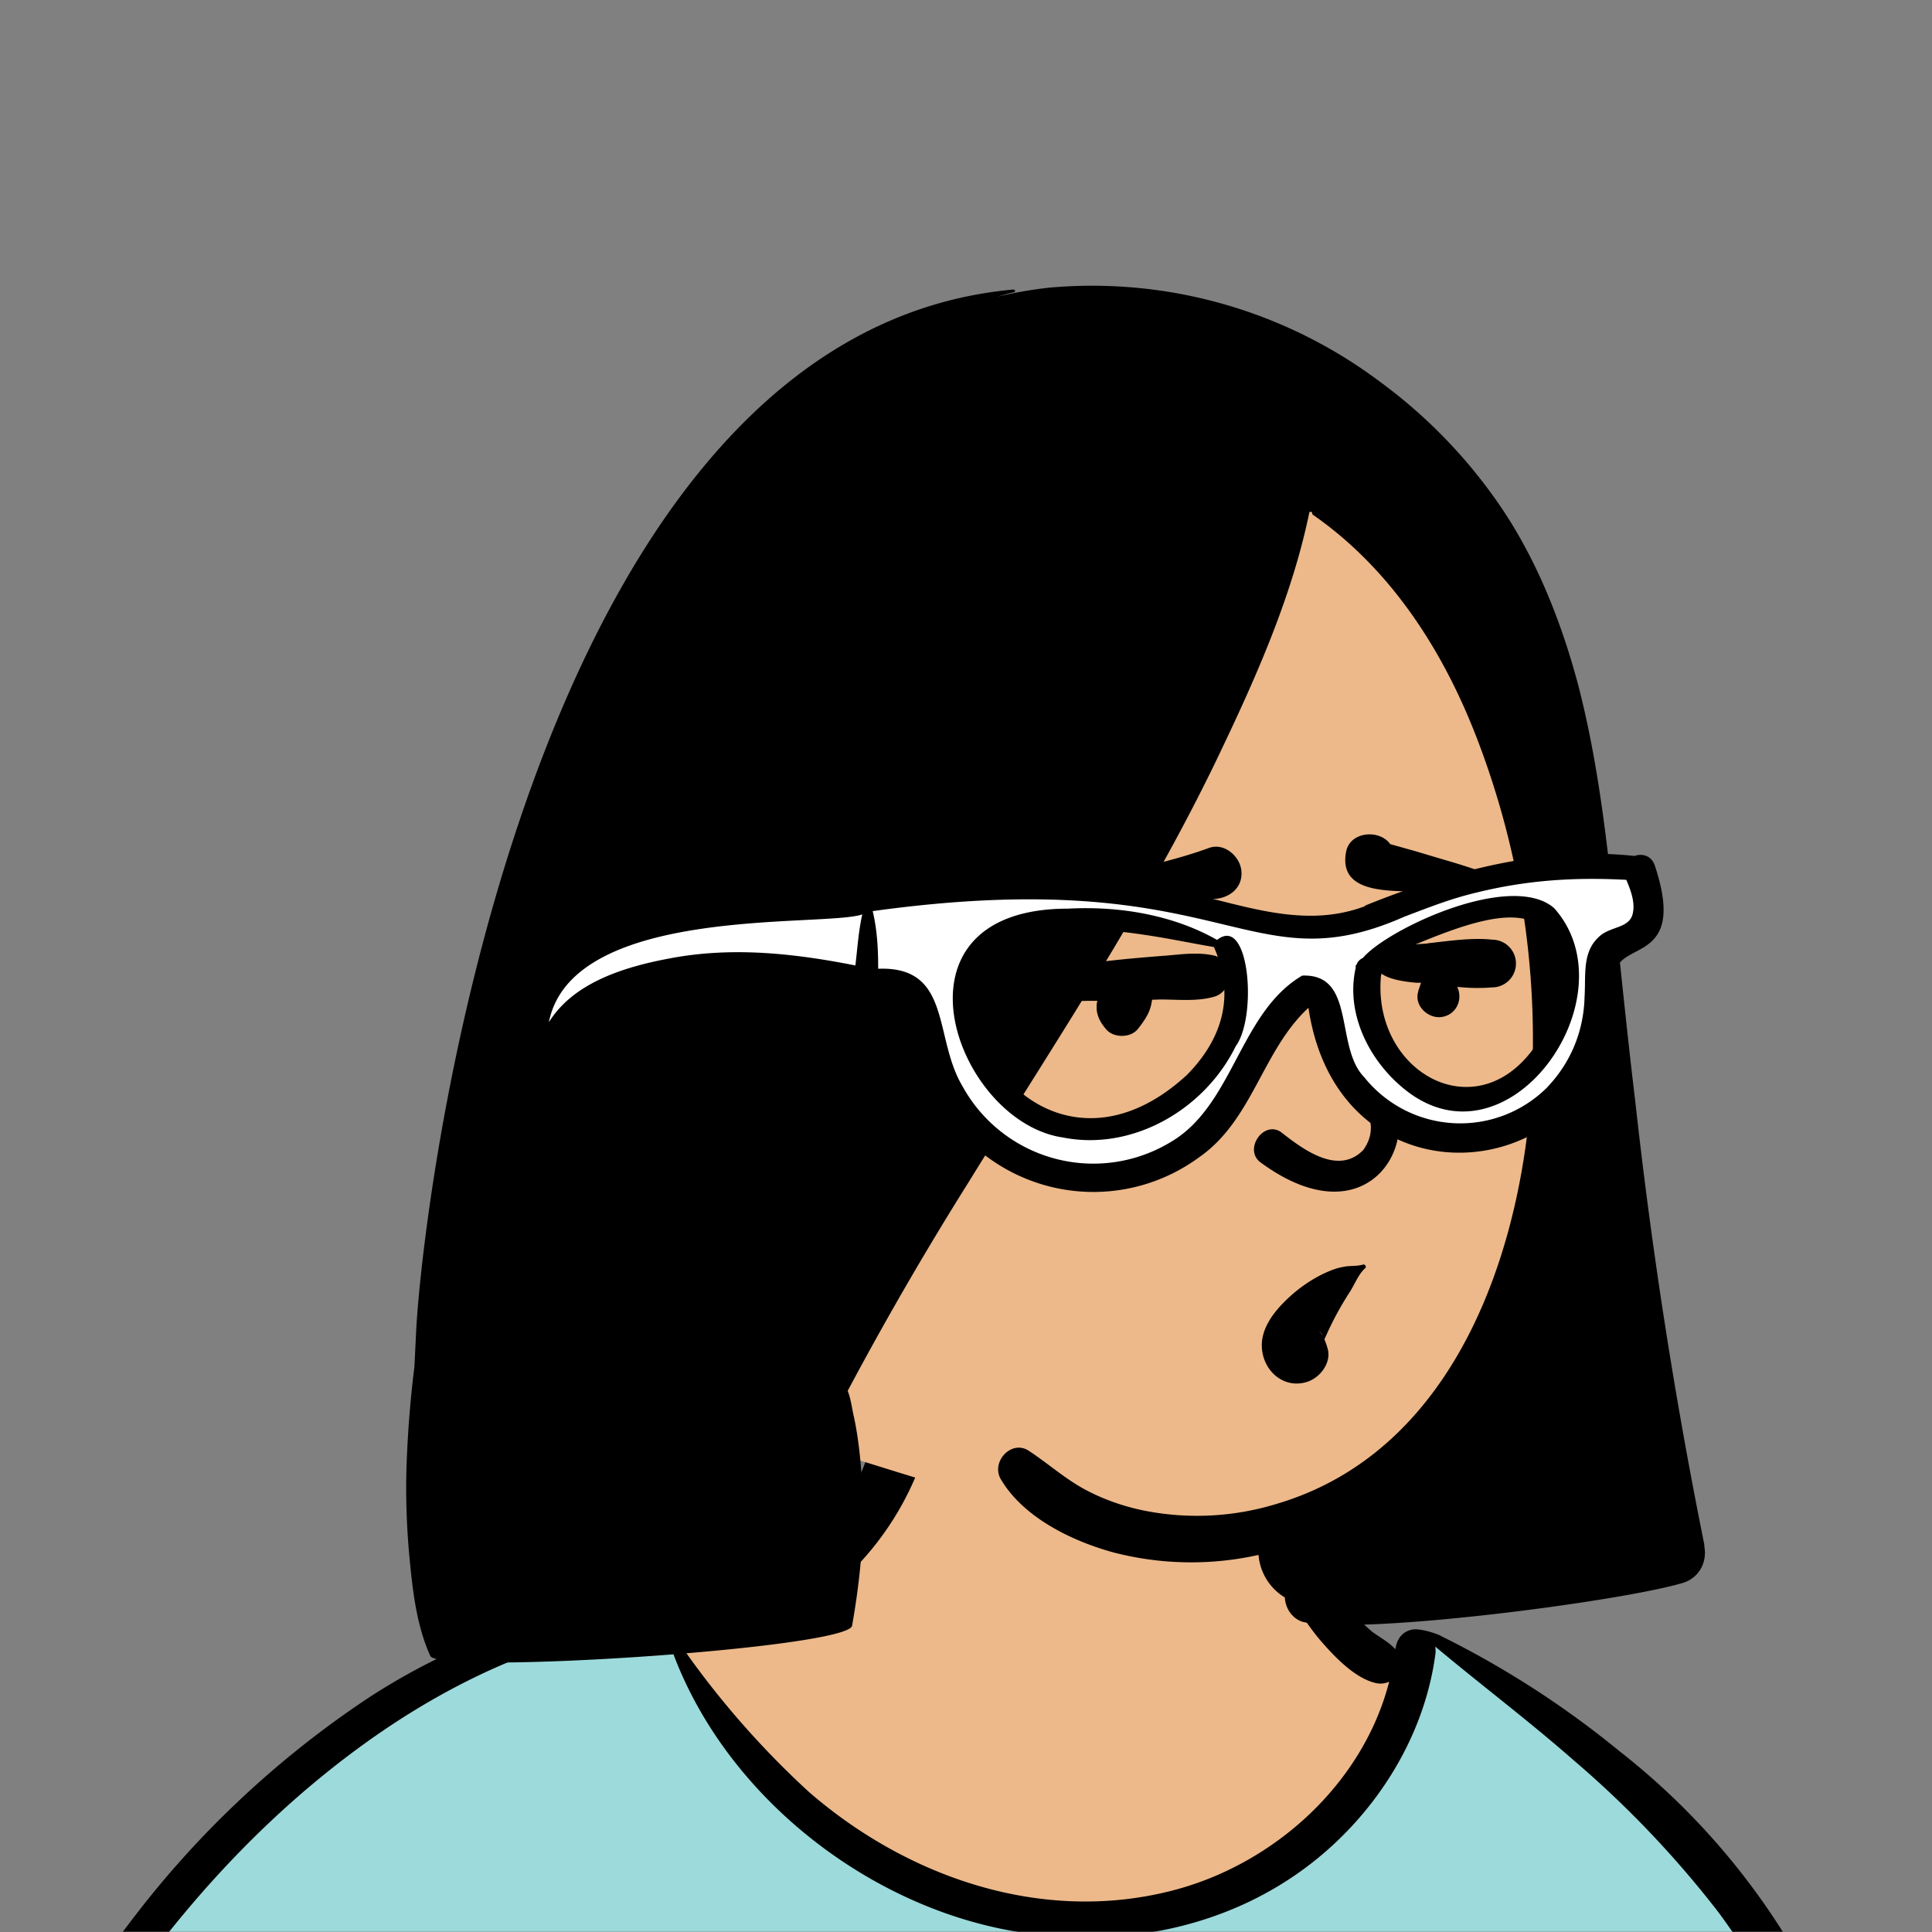 <svg xmlns="http://www.w3.org/2000/svg" viewBox="0 0 704 704" fill="none" shape-rendering="auto"><rect x="0" y="0" width="704" height="704" fill="#808080" stroke="none"/><mask id="viewboxMask"><rect width="704" height="704" rx="0" ry="0" x="0" y="0" fill="#fff" /></mask><g mask="url(#viewboxMask)"><g fill-rule="evenodd" clip-rule="evenodd"><path d="M705.3 1074a2351.1 2351.1 0 0 1-15.6-101c-1-7.7-2.5-16.4 2.7-22 7.3-8 14-14.8 14.8-26.2.8-10.7-2.8-22.4-5-32.8a809.4 809.4 0 0 0-17.3-64.7c-6.6-21.7-13.9-43.2-21.3-64.6-6.9-20-13.5-40.3-22.5-59.5-17-36.5-46-63.5-81.6-81.6-9-4.5-27-20.5-36.3-24-8.5-3.4-8.5 6.3-16.9 2.6-6.7-2.9-13-6.7-16.7-13.2-4-7-14.3-16.9-15.9-25-3.3-17.4.3-32.2-12-45.3a90 90 0 0 0-41.1-23.8c-33.7-9.3-78.5-2.8-98.8 28.5-9.7 14.9-13 33-26.2 45.1-11.4 10.7-8.8 18-23.6 23.4-.9.3-23.6-4.5-24.4-4.2-16.2-3.5-31.7 6.2-46.5 11.8a325.4 325.4 0 0 0-63 32.3 399.2 399.2 0 0 0-102.3 98.5 482.5 482.5 0 0 0-76.4 161c-1.7 6.4-3.5 13-1.5 19.4 1.7 5.3 5.4 9.2 9.8 12.4 6 4.3 18 7 17.7 15.7-.1 6.6-2.4 13.5-3.5 20-1.3 7.7-2.3 15.5-3.4 23.2-4.8 35.4-8.6 71-10.3 106.6a920 920 0 0 0-.5 106c.1 2.3.8 4.5 2 6.2-1 .4-1.2 2.4.1 2.7l2.7.5a12 12 0 0 0 7 2.4l5.5.2c19.3 4 38.6 7.9 58.1 10.8 23.8 3.5 47.6 6.3 71.5 8.7 49.2 4.8 98 3.2 147.1.6a1877 1877 0 0 1 147.4-2c49.2 1.4 98.4 3.5 147.6 4.4 55 1 110-.5 164.8-5 7.5-.5 12.2-6.5 10.7-14-8.9-44.7-19-89.1-27-134Z" fill="#edb98a"/><path d="m201 597.5 1.2-.4c14.5-5.7 29.6-14.8 45.4-11.4.5-.2 10.8 1.9 17.9 3.2l-6.7 7L247 598c40.7 67.1 88.8 100.7 144.3 100.7 55.5 0 97.7-33.6 126.4-100.7l4-1c.4 0 1 .2 1.5.4 9.3 3.6 27.4 19.6 36.3 24.1 35.6 18 64.5 45 81.6 81.6 8.7 18.6 15.2 38 21.8 57.5l.7 2c7.4 21.4 14.7 43 21.3 64.6 6.3 20.4 12 41 16.6 61.8l.7 2.9c2.2 10.4 5.8 22 5 32.8a29 29 0 0 1-3 10.7l-80.4 29 38.4 261.3c-35.1 1.5-70.3 2-105.5 1.3-49.2-.9-98.4-3-147.6-4.3-47.7-1.2-95.3-.7-143 1.7l-12 .6a946.3 946.3 0 0 1-139.5-1l-3.1-.3v-38.3l16.3-212.9-83-15.6-81.3-39.5a21.7 21.7 0 0 1-5.6-8.8c-1.9-6-.5-12 1-18l.5-1.3a492.8 492.8 0 0 1 76.4-161A399.3 399.3 0 0 1 138 629.7c19.8-13 40.9-23.9 63-32.3Z" fill="#9ddadb"/><path d="M232.2 584.6c5.1-.3 10.3.6 15.4 1 .4.1.6.8 0 .9-9 1.9-18 4.5-26.9 7.1l-3.8 1.2c-10 3-19.8 6-29.6 10-19.4 7.9-37.8 18.5-54.8 30.8C67.2 682.8 20 754.3-9.9 828.3a526 526 0 0 0-24.3 77c-.4 1.6-2 5.4-1 7 .7 1.3 3.6 2.1 5 2.9l4.5 2.3 25.2 12.9 2.3 1.1c38 18.6 78.4 34.4 121 35.5l.4-3.7a342 342 0 0 1 9.9-60c.3-1 1.6-.6 1.7.3 3 23.1 2 46.4 1 69.7-1.8 41-4.3 82.2-6.5 123.3-1.2 20.6-2.6 41-3.9 61.7-1.3 20.5-1.7 41.6-4.7 62-.6 4.6-6 7-10 6.6-4.4-.5-7.9-4.5-8-9 0-11.9 1.5-24 2.4-35.8l2.5-33.8c3.1-41.1 6.8-82.2 10.2-123.3a4771 4771 0 0 1 3.8-43.7C76.4 979.8 34.2 963-6.1 943.5c-.6 13.2-2 26.5-3.4 39.6-3.8 36.8-7.1 73.6-9.6 110.5a2254.2 2254.2 0 0 0-4.2 92.7l-.2 7c0 4.4-.5 8.5-4.3 11.7-3.7 3.3-8.9 3.5-12.6 0-5-4.6-4.2-10.9-4-17.1a1675.6 1675.6 0 0 1 1.8-47.2 1321 1321 0 0 1 10.5-109.5l2-14c3.5-26 7.5-52.7 15.5-77.9-3.1-1.5-6.2-3-9.3-4.7-5.5-2.7-11.2-5.4-16.6-8.4-4.2-2.5-7.9-5.8-9-10.8-1.4-5.5.6-11.5 2-16.9v-.4a502 502 0 0 1 26.6-80 523.2 523.2 0 0 1 67.8-117 353.8 353.8 0 0 1 88.7-83.3 239 239 0 0 1 53.8-25.7 142.6 142.6 0 0 1 42.8-7.5Zm90.1-66c6-6.5 18.1.2 15.2 8.8a108.2 108.2 0 0 1-34.7 52A79.4 79.4 0 0 1 247 598l1.7 2.4a321.1 321.1 0 0 0 46.1 52.6c36 31.2 84.8 48 132 36 37.1-9.4 69.8-38.8 79.4-76.2-1.3.6-3 .9-4.8.5-7.7-1.7-15.3-9.8-20.3-15.6-5.3-6.3-9.5-13-12.6-20.7-5.6-14-7.4-32.1.3-45.7 1-1.7 3-.7 3.3 1l.3 2.5c1.5 12.7 3.3 25 9.3 36.6a76 76 0 0 0 18.2 23.1c2.6 2 5.8 3.6 8.1 6l.5.4c.6-5 4.1-7.3 7.6-7.2 3.3.2 7.3 1.6 8.8 2.3l.1.1a341 341 0 0 1 65.1 42 259 259 0 0 1 88.4 129c7.5 25.3 11.8 51.4 16.3 77.4l2.8 16c4.2 23.9 8.9 48.4 18.4 70.7 2.5 5.7.6 11.1-5.5 13.4A1493 1493 0 0 1 688 953c3.7 16 6 32.5 8.7 48.5 6 34.1 13.2 68 19.4 102 3.2 17.5 6.1 35 9.3 52.3l4.7 25.2 2.4 13.6.1.7c.5 2.4 1 4.9.4 7.3-.8 2.7-2.9 4.6-4.8 6.6-1.6 1.6-3.8 1.6-5.7.7l-.7-.3c-3.4-1.6-6-3.2-7.3-7-.7-2.5-1-5.2-1.5-7.7a3535.6 3535.6 0 0 1-7.8-43.6l-1.6-9.1c-5.2-31.4-10.2-62.9-12.8-94.5-1-14-2.3-28.1-3.5-42.2l-.9-10.5c-1.1-13.3-2.5-27-2.7-40.5l-4.5 1.6L657 964c-5.5 2-12.5 6-18.4 5.2-2.9-.3-5-1.2-6.8-2.9 2 28.8 4.8 57.4 8.5 86a1965.7 1965.7 0 0 0 22 135c.6 3.2 1.4 6.4 1.9 9.6.5 3.7-.5 5.9-2.5 9-1.7 2.4-5 3.7-7.8 2-3.6-2.3-5.5-4.3-6.5-8.4-1-3.7-1.6-7.6-2.3-11.4a1654.2 1654.2 0 0 1-11.4-65.2c-7.8-52-12.7-104.4-15.2-156.8a1388 1388 0 0 1-1.4-77.8c0-13.3.5-26.6 1.4-39.9 1-13.4 3-26.5 4.8-39.8 0-.5.7-.5.7 0 .8 14.9 2.1 29.8 2.8 44.7.6 14.3.9 28.5 1.4 42.8.6 18.7 1.5 37.5 2.7 56.2a9.6 9.6 0 0 1 8.5-3.1c4.7-1 9.7-3.4 14.1-5l16.8-5.5 26.4-8.7a679 679 0 0 1-18-80.8l-2-12.3c-4-24.2-8.5-48.5-15.8-72a229.8 229.8 0 0 0-34.8-68.2 370.2 370.2 0 0 0-52.7-55.3C557 627 539.7 614 523 600c.1.9.2 2 0 3-3.5 25.9-17 50-35.8 67.9-37.7 36-93.6 43.4-142 26.5-46.7-16.3-88-55-102.6-102.8-.3-.8.8-1 1.3-.5l2.4 3.3c0-.4.2-.9.7-1a129 129 0 0 0 46.6-29.2 100.2 100.2 0 0 0 21.3-33.3l.4-1c1.7-5 3.2-10.2 7-14.2Z" fill="#000"/></g><g transform="matrix(.998 0 0 1 156 62)"><g fill-rule="evenodd" clip-rule="evenodd"><path d="M407.3 307.8c-1.7-78.6-21.3-165.6-88.4-214.1-4.3-3.1-10.7-1.6-14.2 2-3 .5-5.6 2.2-7.4 5.5A4238.1 4238.1 0 0 1 172 314.9c-28.2 45.3-62.4 90.6-66.9 145.4-.8 1-8 9.3-3.8 8.7 1.9-1 3.8-1.8 5.8-2.4 5.4 7.8 17.8 6.6 20.8-2.3 10.2.3 20.4 3 30.2 6 24 7.5 48.3 15 72.8 20.7 80.6 21.4 167.3-5.9 173.7-99.9 8.7-12.2 4-66.5 2.7-83.3Z" fill="#edb98a"/><path d="M466 501a1825.5 1825.5 0 0 1-25.3-162.2c-3.2-26.3-5.7-52.7-8.7-79-2.7-24.5-6-49.1-12.3-73-6-22.2-14.7-44.2-27.5-63.3a187 187 0 0 0-44.4-46.2A175.3 175.3 0 0 0 227 42.8c-6.5.7-12.8 1.8-19.1 3.3 2-.6 4-1.2 6-1.6.7-.2.4-1-.2-1C40.2 59.2-.6 360.9-4.3 421.7L-5 436a401.5 401.5 0 0 0-2.7 31.8c-.6 12.2-.3 24.5.8 36.7 1.2 12.5 2.5 25.4 7.7 36.9 3.2 7 152.4-2.7 154-11 3-17 4.7-34.3 3.7-51.5-.5-8.2-1.3-16.4-3-24.5-.6-2.2-1-6.3-2.3-9.6a1235 1235 0 0 1 44-75.8c32-51.7 66.1-102.4 92.3-157.5 13.2-27.6 26.1-56.8 32.3-87l1 .1c-.1.4 0 .8.3 1 28.5 19.8 47.6 49.6 59.9 81.6a305.5 305.5 0 0 1 20.3 117.2c-1.6 63.3-25.6 141.6-93.5 161.6a99.2 99.2 0 0 1-48.1 2.5c-7.5-1.5-14.8-4-21.6-7.6-7.5-4-13.7-9.6-20.7-14.2-6.4-4.3-14 4-10.3 10.3 8.2 13.9 25.7 22.4 40.8 26.6a113.2 113.2 0 0 0 53.3 1 20 20 0 0 0 9.6 15.5c.2 4 2.8 8 7 9 22.5 4.6 115.9-7.6 138.3-14.3 6-1.8 9.1-7.7 7.8-13.7" fill="#000"/></g></g><g transform="translate(315 248)"><path fill-rule="evenodd" clip-rule="evenodd" d="M181.7 212.8c.7-.2 1.3.8.8 1.3-2.4 2-3.9 6-5.6 8.6a116.6 116.6 0 0 0-9 16.7l-.3.6.9 2.4v.2c2.2 5.4-2.3 11.5-7.4 13-8.7 2.6-16.1-4.5-16.3-13-.2-6.6 4.3-12.5 9-17a52 52 0 0 1 13.5-9.5c2.2-1 4.5-2 6.9-2.4 2.5-.6 5.1-.2 7.5-.9ZM165.4 237c.6.3 1.2 1 1.6 1.8a3 3 0 0 0-1.6-1.8Zm5.4-92.6c7.6 4.6 19 15.3 11 26.6-9.6 10-23.4-1.4-30.2-6.6-6.3-4-13.3 6.3-7.5 11 49 36.3 69-29.8 30.5-36.4-4.2-.8-5.8 4-3.8 5.4Zm-62-44.1 1.3-.1c5.8-.5 11.6-1.3 17.3 0 7.7 1.8 7.1 13 0 15-6.2 1.8-13.2 1-19.6 1l-3 .1c-.3 2.4-1 4.5-2.3 6.6-.9 1.5-2 3-3 4.2-2.7 3.2-8.8 3.1-11.4 0-2-2.3-3.5-4.9-3.5-8 0-.8 0-1.6.3-2.4h-3.6c-8.6.2-17.3.1-25.8-1.3-3 .7-5.5-4.8-1.3-6.4 11.3-4.4 24-5.7 36-7 6.1-.7 12.4-1.2 18.5-1.7Zm96.4-4.6h.3c7.4-.8 15.7-2.1 23.2-1.3a8.7 8.7 0 0 1 0 17.4 67 67 0 0 1-12.7-.2c2.2 4.7-.4 10.3-5.8 11-4.9.6-10-4.2-8.4-9.3v-.2l1-3H201c-5.3-.5-12.7-1.5-14.7-5.7a3 3 0 0 1 .5-3.6c3.7-4.4 13-4.6 18.4-5ZM125.5 61c5.4-2 11 2.7 11.8 7.9.8 6-3.5 9.9-9 10.6h-.3c-12 1.4-24 3.8-36.1 5.2-5.5.6-11 1-16.6 1.2h-4c-4.8.2-10 .3-14.4-1.4-1.2-.4-1.8-2-.4-3 4.7-3.4 11.1-4.6 16.7-6.2A452 452 0 0 1 90 70.8c11.8-3 24-5.6 35.5-9.8Zm50 1.4c1.4-7.5 12.2-8.3 16.1-2.8l8.6 2.4 12.1 3.6c8.4 2.4 16.5 5.4 24.8 8.2.8.3.6 1.4-.2 1.5a199.8 199.8 0 0 1-34.4 1.7l-2.3-.1c-10.2-.4-27.5.3-24.7-14.5Z" fill="#000"/></g><g transform="translate(279 400)"></g><g transform="translate(179 343)"></g><g transform="translate(203 303)"><g fill-rule="evenodd" clip-rule="evenodd"><path d="M370.3 94c-9.2 11.5-45.1 24.3-64.3 10.5C287 90.6 279.3 81 276.8 63.7c-.3-1.8-3.6-3-5-1.7a96.6 96.6 0 0 0-18 26C248 98.5 242.3 109 232 116.3c-18.4 9.8-51.6 11.2-61.4 6.9a63.6 63.6 0 0 1-37-50.6s-3.4-10.8-6.5-13.1c-2.8-2.2-18.6-4.1-20.3-4.4-31-5.8-70.4-9.5-98.1 10.8C5 68.2-7.8 76.7-8 74.6-8 66.4 1.2 47.8 22.3 39c26.1-11 65-11.5 87.5-9.1 1.1 0 5-.9 5.2-1 34.1-14.7 73.4-10.8 109.8-4.6 5.3 1 52 12.6 70.7 5.6 30.8-12.6 63.6-21.7 96.8-18.1.3 0 4.5 25.5 1.2 27.2-2.6 1.4-7 5-8.6 6.9a10 10 0 0 0-2.2 6.9A61.1 61.1 0 0 1 370.3 94ZM243.7 78.8c4-5.7 5.2-18.4 3.5-27.6-.8-4.7-2.4-8.4-4.4-10.3a6 6 0 0 0-4.6-1.7c-.9 0-1.9.3-3 .9a92 92 0 0 0-47.6-9.7c-13 0-22.2 3-28.5 7.9-7.6 5.7-11 14-11.2 22.9a51.3 51.3 0 0 0 11.3 31.4 42.6 42.6 0 0 0 26.4 16.8c11.5 2.3 23.3 0 33.5-5.3a57.9 57.9 0 0 0 24.6-25.3Zm113.8 6c6.6-7.8 11-18 11.6-28 .6-9-1.8-18-8.6-25.6-6-5.2-16.9-5.3-28.3-2.4a86.9 86.9 0 0 0-35 17.7c-1.2.7-2.3 1.7-3.2 4v1c-1.6 7-.7 14.2 2 20.8A47.8 47.8 0 0 0 309.9 91c8 6.6 16.4 8.6 24.2 7.5a38.3 38.3 0 0 0 23.4-13.8Z" fill="#fff"/><path d="M294.4 27C325.6 14.4 359 5.3 392.6 8.9c2.8-1 6.3-.2 7.5 3.8 12 36.6-14.8 26.4-14.4 40 2.8 76.8-100.3 89.9-111.9 11.6l-.2.1c-16.7 15.6-20.2 40.9-39.8 54.4a65 65 0 0 1-103-45.5l-.2-.7c-2.4-10.6-5.3-13.2-17.3-13.1l-1.9-.4c-31-6.1-72.3-11.6-101 9.4-6.2 3.6-6.4 13-11.7 17-5.8 1-9.3-5.8-9.7-10.6-1-47.8 84.6-51.2 122.8-47.1.8-.8 2.3-.7 2.9.2 34.6-15 73.6-12.9 110.6-6.6 23 4.5 45.7 14.6 69.1 5.8Zm95.1-9.4c-18.7-1-36 .1-54.3 4.6-9.7 2.3-17.1 5.3-26.4 8.8C251 56.6 244.4 11.1 115 29c1.7 7.1 2 14.2 2 21 26.5-1 20.3 24.2 30.2 41.9l.3.5a54.4 54.4 0 0 0 76 20.8c23-13.4 25.1-47.2 48-60.7 19.7-.8 11.8 26 22.6 37a44.8 44.8 0 0 0 66.4 4c8.9-9.2 13.6-20.8 13.9-33.3.5-8-.9-16.1 5.1-21.7 4.3-4.3 11.8-2.9 12.6-9.4.6-3.8-1-8-2.5-11.5ZM186.3 28.1c18.6-1 38.2 2.3 54.2 11.4 11.8-9.4 14.7 28 6.8 38.7-11.3 23.1-37.6 38.3-62.9 33.3-39.4-5.7-67-83.5 1.9-83.4Zm53 14-1-.2c-17-2.7-63.7-14.8-81.7 4.3-17.4 31.7 26.8 84.9 72.9 42.5 12.8-13 17.8-28.8 9.8-46.7Zm54.3 4c8.8-10.5 54-31.8 69.7-18.2 28.8 32.2-16.8 97.4-55 65.6C295.6 83 287.3 66 291 49.7V49c0-.3 0-.2.3-.5.5-1.3 1.4-2 2.4-2.5Zm69.3 19.5C372.6 13 332.1 33 299 47c1.7 1.6 1.7 3.9 1.2 5.7-3.5 39 44 61 62.8 12.9ZM111.2 30.2C97.2 35 5.5 26.5-3 69.5 6 55 24.5 49.3 41.2 46.2c22.7-4.3 45.2-1.8 67.5 2.6l.5-4.6c.5-4.9 1-9.5 2-14Z" fill="#000"/></g></g></g></svg>